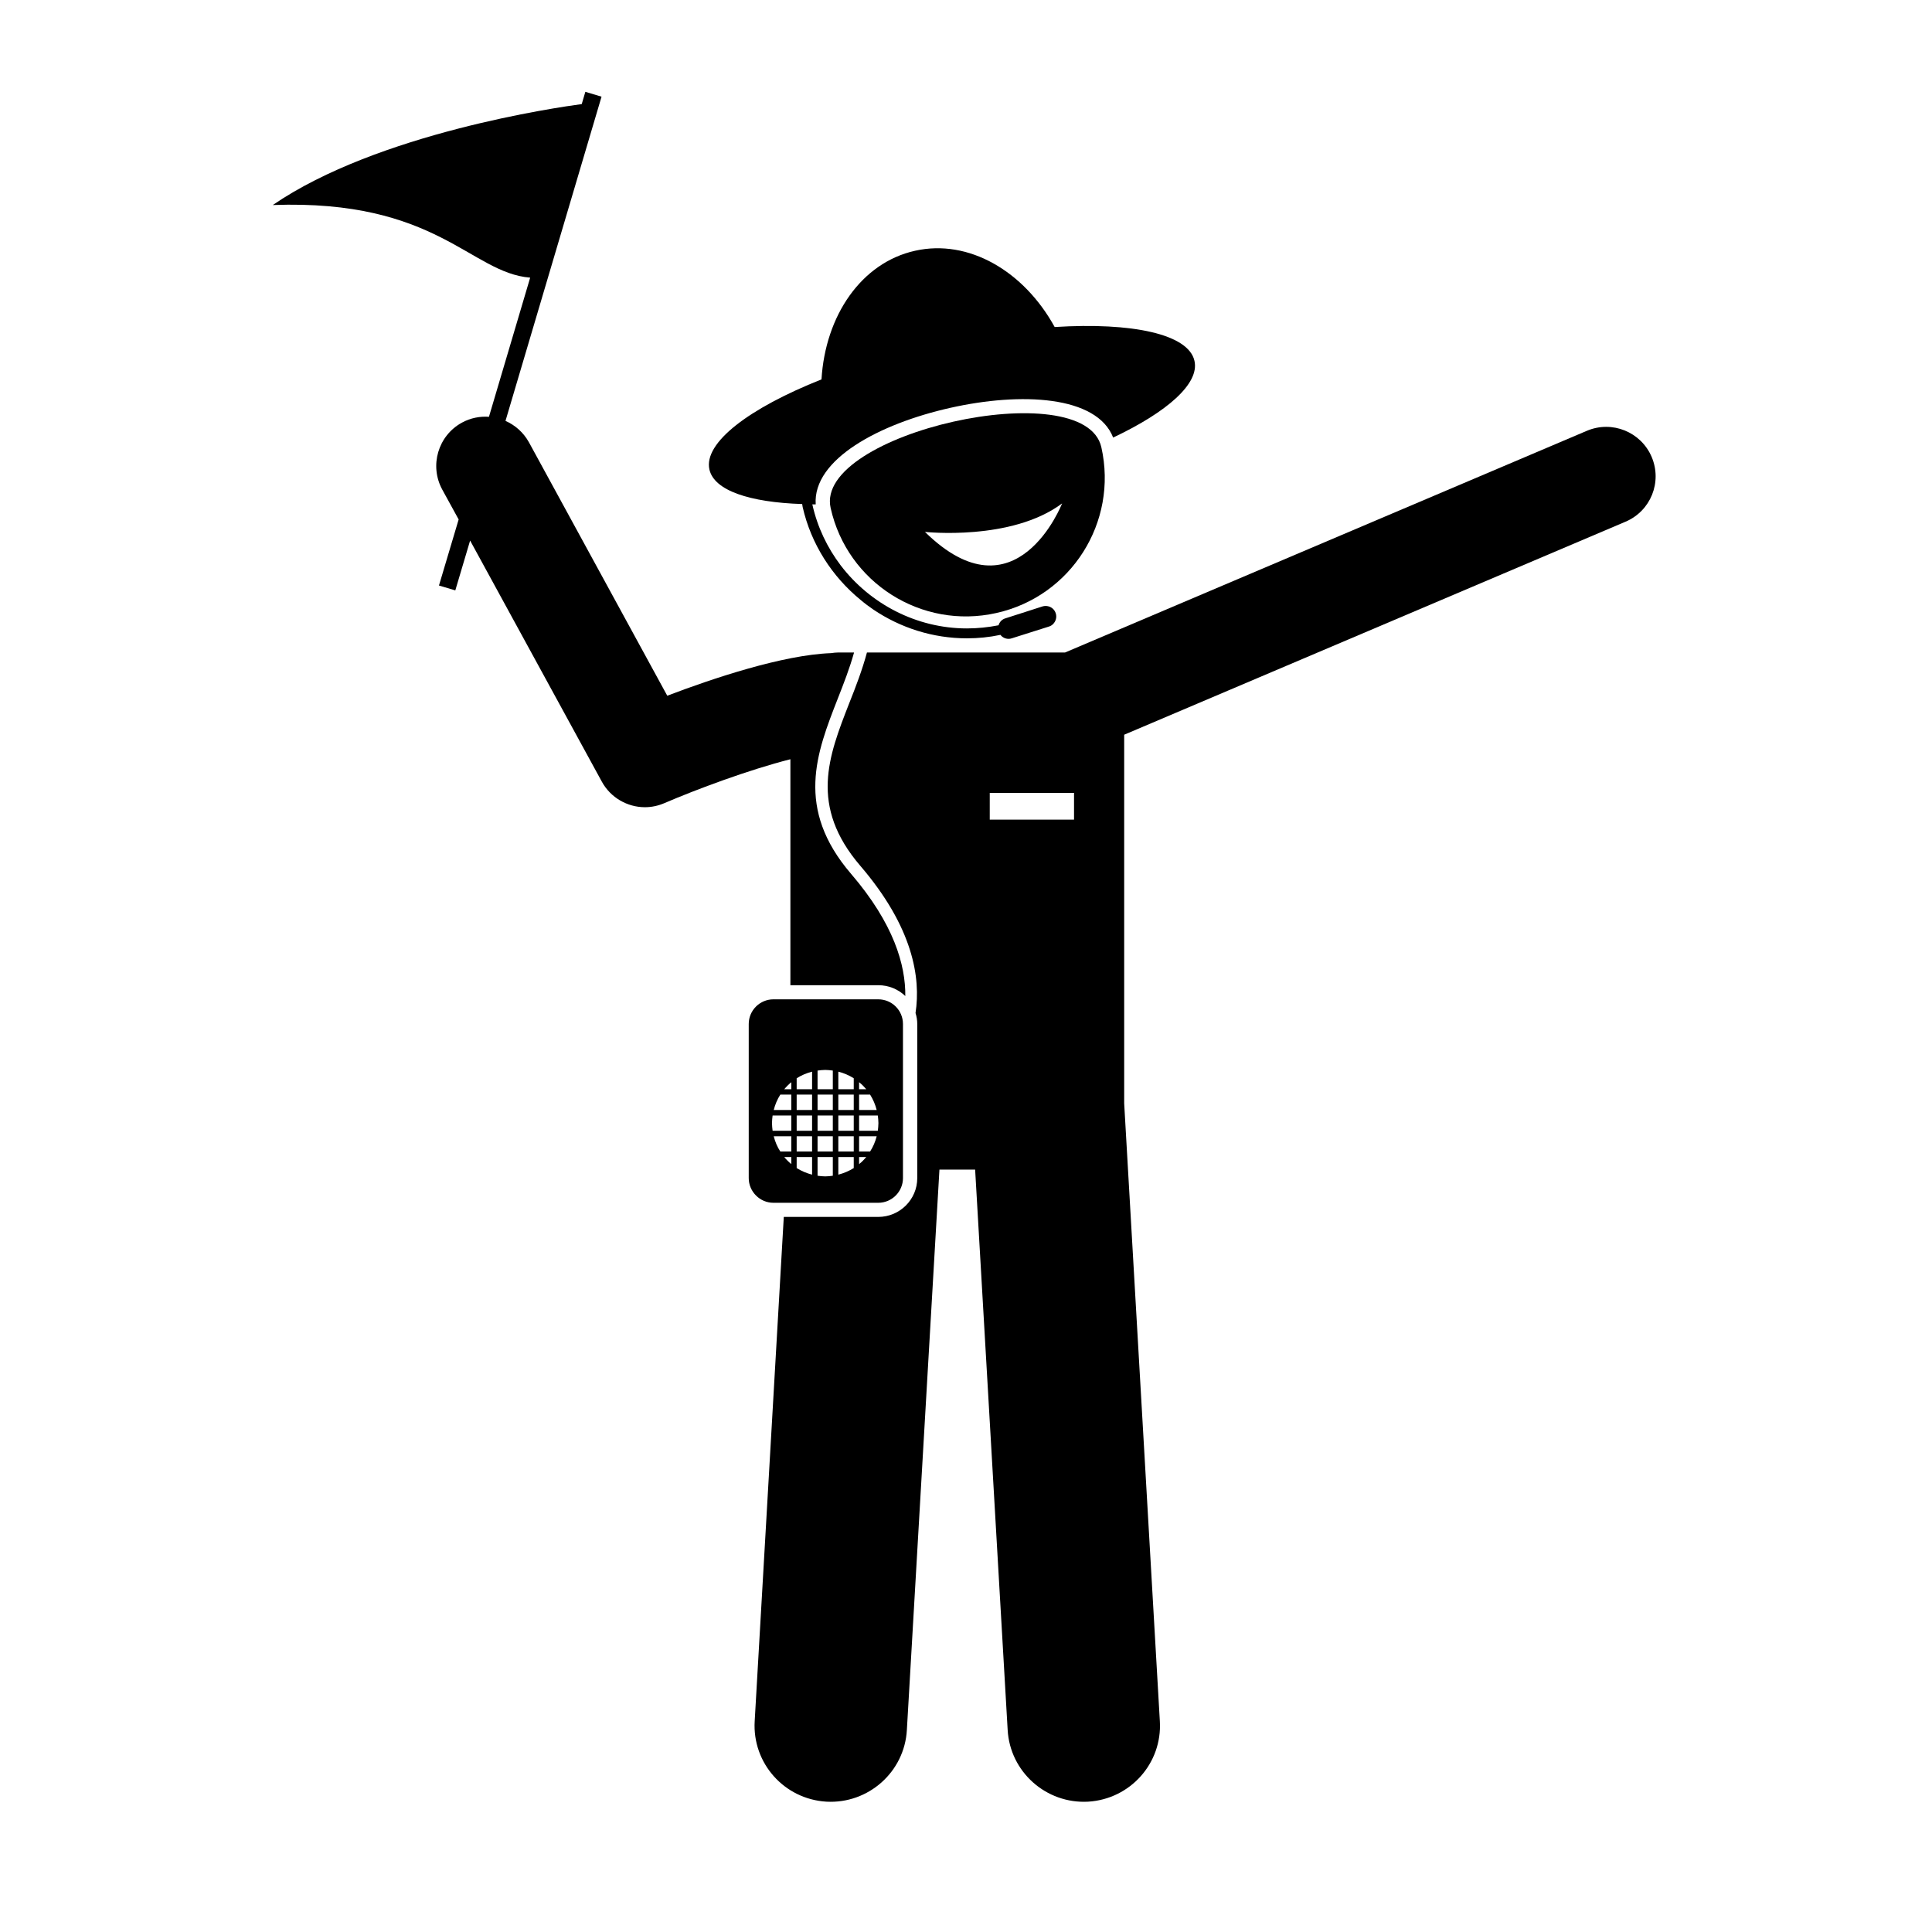 <svg xmlns="http://www.w3.org/2000/svg" width="48" viewBox="0 0 48 48" height="48" version="1.0"><defs><clipPath id="a"><path d="M 18 10 L 41.309 10 L 41.309 44.859 L 18 44.859 Z M 18 10"/></clipPath><clipPath id="b"><path d="M 6.777 2.246 L 23 2.246 L 23 25 L 6.777 25 Z M 6.777 2.246"/></clipPath></defs><g clip-path="url(#a)"><path d="M 40.387 12.961 C 41.012 12.695 41.301 11.977 41.035 11.352 C 40.77 10.73 40.051 10.438 39.426 10.703 L 26.461 16.211 L 21.539 16.211 C 21.422 16.645 21.262 17.062 21.098 17.473 C 20.586 18.785 20.098 20.023 21.375 21.512 C 22.688 23.043 22.879 24.297 22.746 25.168 C 22.773 25.254 22.789 25.344 22.789 25.441 L 22.789 29.27 C 22.789 29.801 22.355 30.234 21.82 30.234 L 19.473 30.234 L 18.75 42.762 C 18.688 43.805 19.484 44.699 20.531 44.762 C 21.574 44.82 22.473 44.023 22.531 42.98 L 23.34 29.059 L 24.227 29.059 L 25.035 42.98 C 25.094 44.023 25.992 44.82 27.035 44.762 C 28.082 44.699 28.879 43.805 28.816 42.762 L 27.93 27.414 L 27.93 18.254 Z M 24.59 19.699 L 26.684 19.699 L 26.684 20.363 L 24.59 20.363 Z M 24.59 19.699"/></g><g clip-path="url(#b)"><path d="M 12.148 10.355 C 11.922 10.34 11.691 10.383 11.477 10.5 C 10.883 10.824 10.664 11.57 10.988 12.164 L 11.395 12.906 L 10.906 14.547 L 11.312 14.668 L 11.68 13.43 L 14.949 19.414 C 15.168 19.82 15.59 20.055 16.023 20.055 C 16.188 20.055 16.352 20.02 16.508 19.953 C 17.309 19.609 18.605 19.125 19.637 18.863 L 19.637 24.477 L 21.82 24.477 C 22.082 24.477 22.316 24.578 22.492 24.746 C 22.5 23.98 22.211 22.953 21.145 21.711 C 19.746 20.082 20.289 18.699 20.812 17.363 C 20.961 16.984 21.109 16.605 21.219 16.211 L 20.824 16.211 C 20.762 16.211 20.707 16.219 20.648 16.227 C 19.449 16.27 17.695 16.859 16.578 17.285 L 13.141 10.988 C 13.004 10.742 12.797 10.562 12.559 10.457 L 14.945 2.402 L 14.543 2.281 L 14.453 2.586 C 13.867 2.664 9.387 3.305 6.777 5.094 C 10.855 4.945 11.691 6.781 13.172 6.898 Z M 12.148 10.355"/></g><path d="M 24.023 15.859 C 24.301 15.859 24.578 15.832 24.855 15.773 C 24.918 15.855 25.031 15.895 25.137 15.859 L 25.914 15.613 L 26.062 15.566 C 26.098 15.555 26.133 15.535 26.16 15.508 C 26.23 15.441 26.262 15.336 26.23 15.238 C 26.203 15.152 26.137 15.09 26.055 15.066 C 26.004 15.051 25.953 15.051 25.902 15.066 L 24.977 15.363 C 24.895 15.387 24.832 15.453 24.809 15.535 C 24.547 15.586 24.285 15.613 24.023 15.613 C 22.77 15.613 21.617 15.004 20.887 14.047 C 20.555 13.609 20.309 13.098 20.184 12.539 C 20.18 12.535 20.18 12.531 20.18 12.531 C 20.211 12.531 20.238 12.531 20.266 12.531 C 20.191 11.41 21.852 10.527 23.609 10.133 C 25.367 9.738 27.25 9.828 27.656 10.871 C 29.004 10.234 29.805 9.527 29.676 8.965 C 29.527 8.301 28.133 8.004 26.203 8.125 C 25.441 6.738 24.066 5.93 22.734 6.23 C 21.398 6.527 20.504 7.844 20.41 9.426 C 18.609 10.141 17.477 11 17.625 11.664 C 17.742 12.188 18.625 12.48 19.93 12.523 C 19.934 12.547 19.938 12.57 19.941 12.594 C 20.152 13.523 20.676 14.328 21.383 14.906 C 21.484 14.992 21.59 15.07 21.699 15.145 C 22.371 15.598 23.176 15.859 24.023 15.859 Z M 24.023 15.859"/><path d="M 20.637 12.621 C 21.051 14.48 22.898 15.648 24.754 15.23 C 26.613 14.816 27.781 12.973 27.363 11.113 C 26.949 9.258 20.219 10.766 20.637 12.621 Z M 22.98 13.215 C 22.98 13.215 25.129 13.449 26.387 12.508 C 26.387 12.508 25.246 15.441 22.98 13.215 Z M 22.98 13.215"/><path d="M 21.82 24.828 L 19.215 24.828 C 18.879 24.828 18.602 25.102 18.602 25.441 L 18.602 29.27 C 18.602 29.605 18.879 29.883 19.215 29.883 L 21.82 29.883 C 22.16 29.883 22.434 29.605 22.434 29.27 L 22.434 25.441 C 22.434 25.102 22.16 24.828 21.82 24.828 Z M 20.828 29.184 L 20.828 28.746 L 21.211 28.746 L 21.211 29.02 C 21.094 29.094 20.965 29.148 20.828 29.184 Z M 20.176 28.746 L 20.176 29.184 C 20.039 29.148 19.91 29.094 19.793 29.02 L 19.793 28.746 Z M 19.793 28.609 L 19.793 28.23 L 20.176 28.23 L 20.176 28.609 Z M 19.18 27.902 C 19.18 27.84 19.188 27.777 19.195 27.715 L 19.66 27.715 L 19.66 28.094 L 19.195 28.094 C 19.188 28.031 19.18 27.969 19.18 27.902 Z M 20.176 27.195 L 20.176 27.578 L 19.793 27.578 L 19.793 27.195 Z M 19.793 27.062 L 19.793 26.789 C 19.91 26.715 20.039 26.66 20.176 26.625 L 20.176 27.062 Z M 21.211 27.195 L 21.211 27.578 L 20.828 27.578 L 20.828 27.195 Z M 20.828 27.062 L 20.828 26.625 C 20.965 26.66 21.094 26.715 21.211 26.789 L 21.211 27.062 Z M 20.312 27.715 L 20.691 27.715 L 20.691 28.094 L 20.312 28.094 Z M 20.176 28.094 L 19.793 28.094 L 19.793 27.715 L 20.176 27.715 Z M 20.828 27.715 L 21.211 27.715 L 21.211 28.094 L 20.828 28.094 Z M 20.691 27.578 L 20.312 27.578 L 20.312 27.195 L 20.691 27.195 Z M 19.66 27.578 L 19.223 27.578 C 19.258 27.441 19.312 27.312 19.387 27.195 L 19.66 27.195 Z M 19.66 28.23 L 19.66 28.609 L 19.387 28.609 C 19.312 28.496 19.258 28.367 19.223 28.23 Z M 20.312 28.23 L 20.691 28.23 L 20.691 28.609 L 20.312 28.609 Z M 20.828 28.23 L 21.211 28.23 L 21.211 28.609 L 20.828 28.609 Z M 21.344 28.746 L 21.523 28.746 C 21.469 28.809 21.41 28.871 21.344 28.922 Z M 21.617 28.609 L 21.344 28.609 L 21.344 28.23 L 21.781 28.23 C 21.746 28.367 21.691 28.496 21.617 28.609 Z M 21.824 27.902 C 21.824 27.969 21.816 28.031 21.809 28.094 L 21.344 28.094 L 21.344 27.715 L 21.809 27.715 C 21.816 27.777 21.824 27.84 21.824 27.902 Z M 21.781 27.578 L 21.344 27.578 L 21.344 27.195 L 21.617 27.195 C 21.691 27.312 21.746 27.441 21.781 27.578 Z M 21.523 27.062 L 21.344 27.062 L 21.344 26.887 C 21.41 26.938 21.469 27 21.523 27.062 Z M 20.691 26.598 L 20.691 27.062 L 20.312 27.062 L 20.312 26.598 C 20.375 26.59 20.438 26.582 20.504 26.582 C 20.566 26.582 20.629 26.59 20.691 26.598 Z M 19.66 26.887 L 19.66 27.062 L 19.484 27.062 C 19.535 27 19.598 26.938 19.66 26.887 Z M 19.484 28.746 L 19.66 28.746 L 19.66 28.922 C 19.598 28.871 19.535 28.809 19.484 28.746 Z M 20.312 29.211 L 20.312 28.746 L 20.691 28.746 L 20.691 29.211 C 20.629 29.219 20.566 29.227 20.504 29.227 C 20.438 29.227 20.375 29.219 20.312 29.211 Z M 20.312 29.211"/></svg>